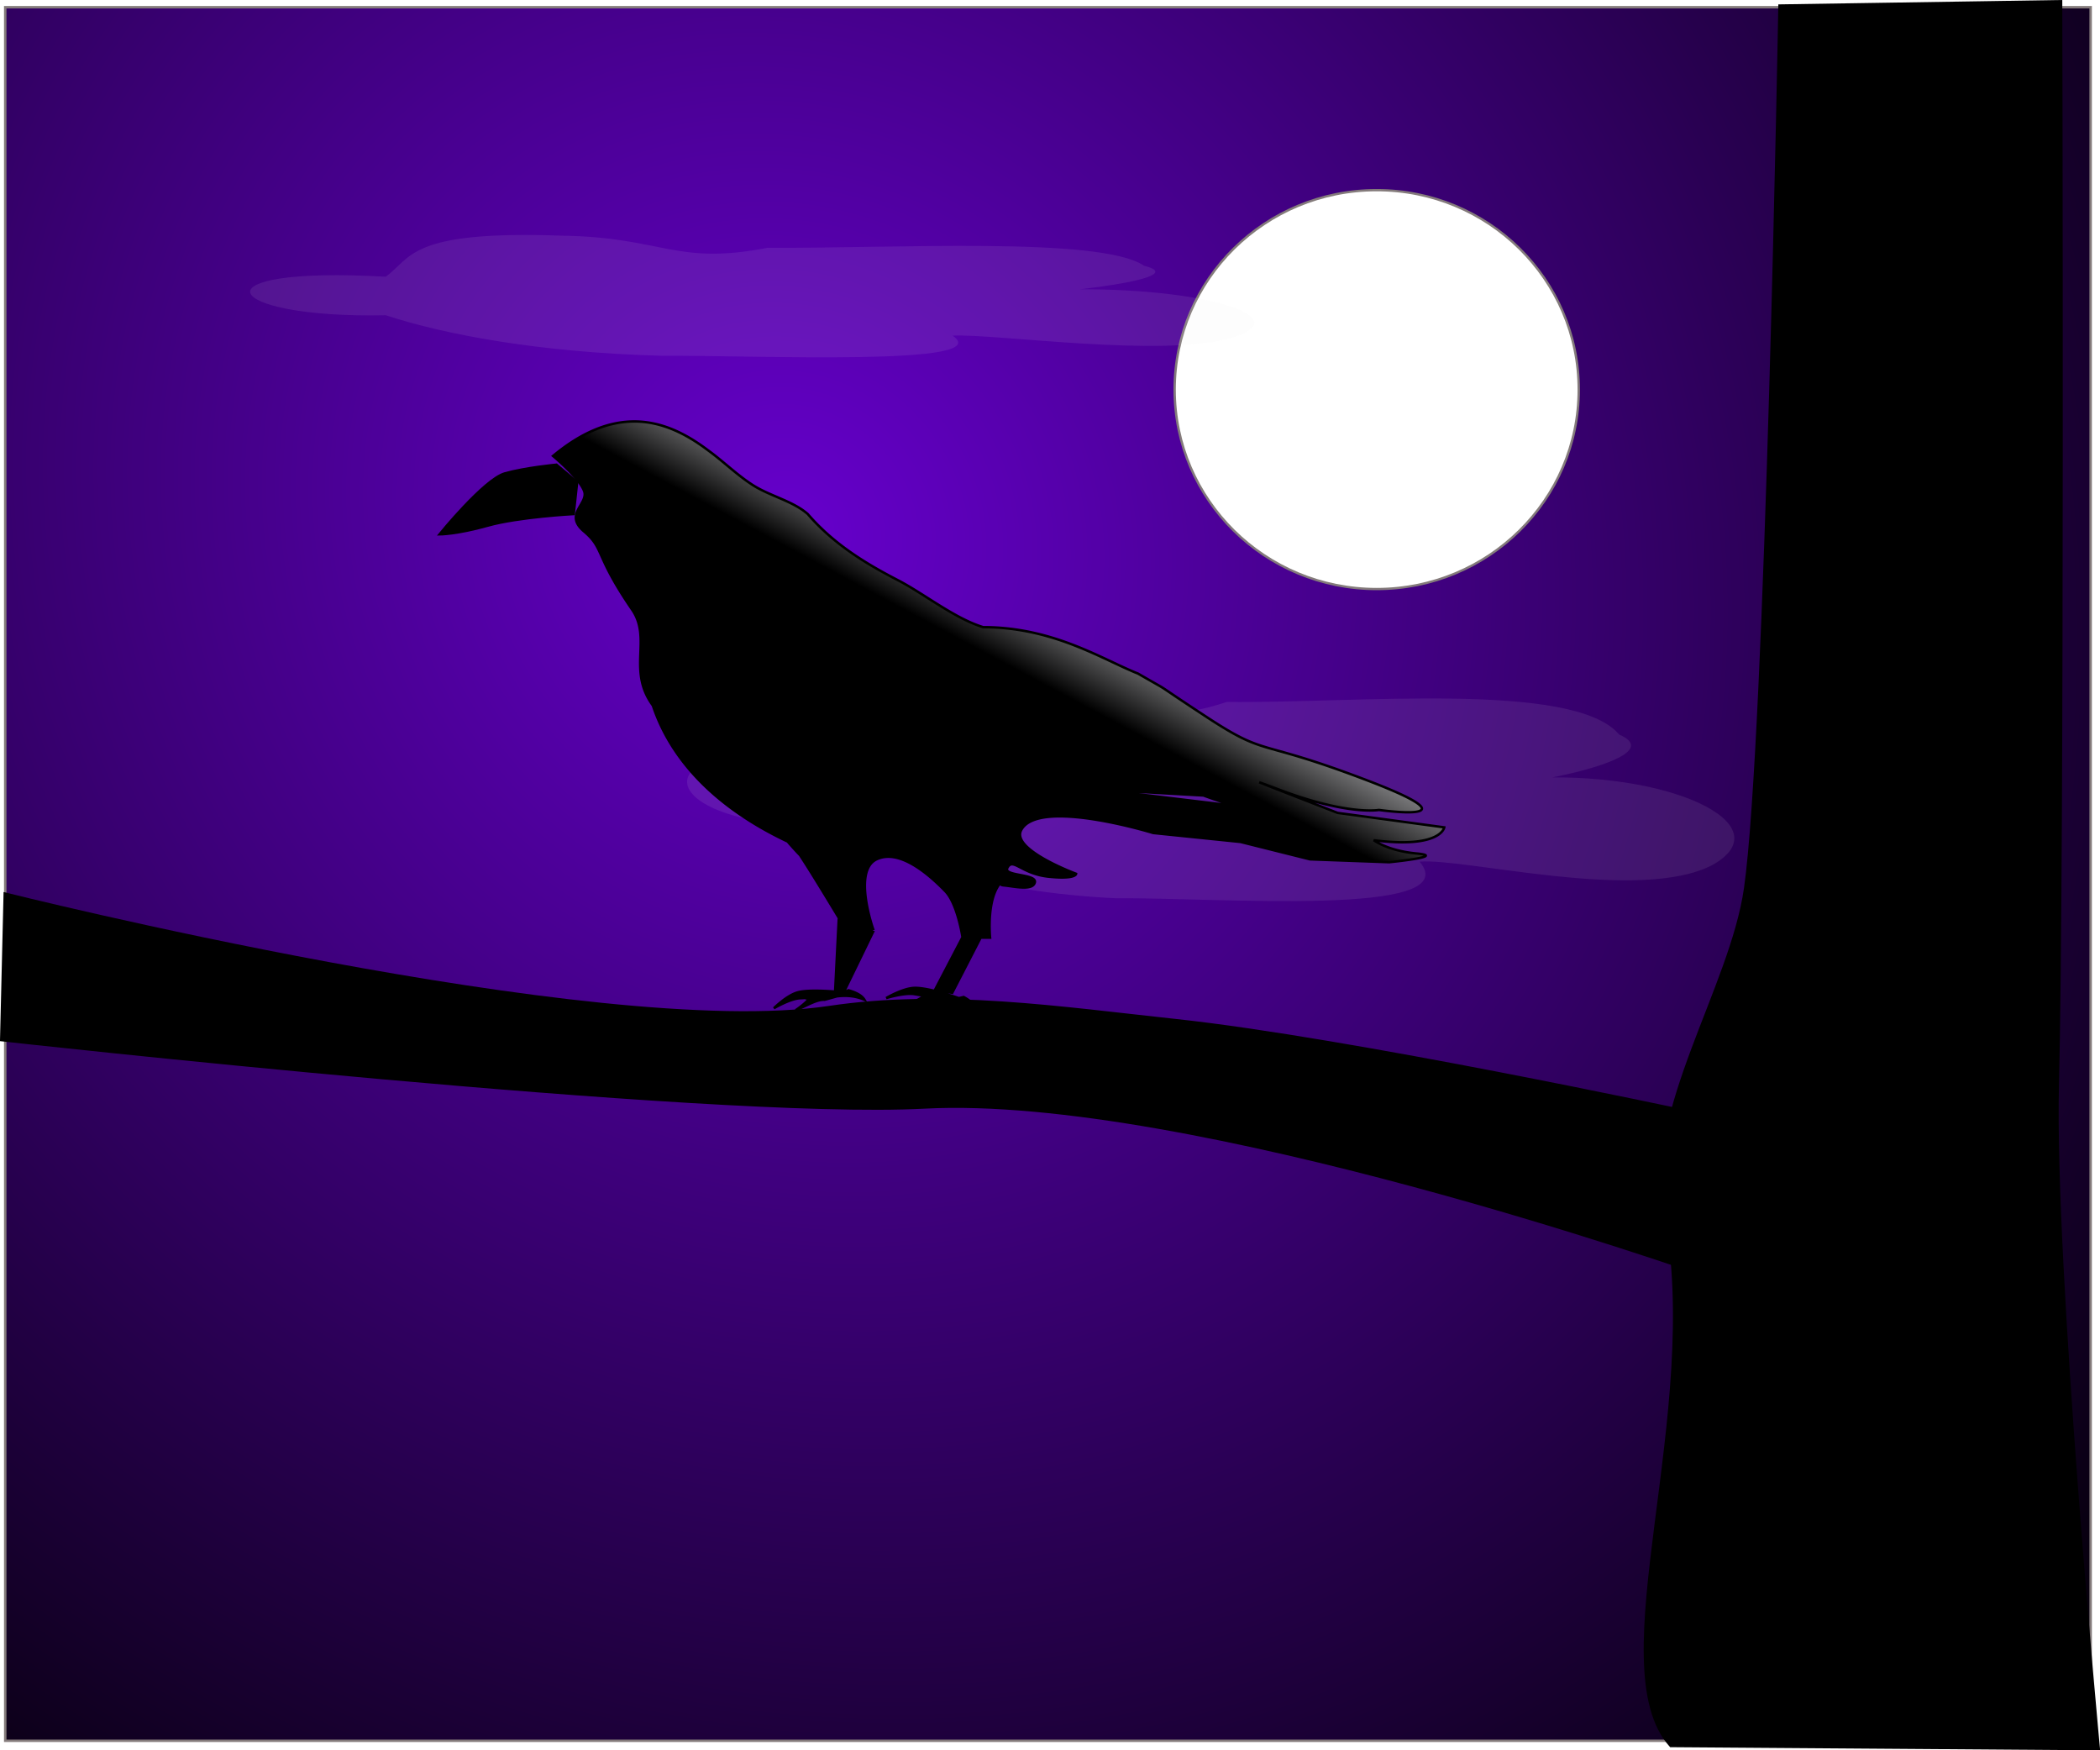 <svg xmlns="http://www.w3.org/2000/svg" viewBox="0 0 600 500"><defs><filter id="b" color-interpolation-filters="sRGB"><feGaussianBlur stdDeviation="3.537"/></filter><filter id="c" height="2.134" width="1.34" color-interpolation-filters="sRGB" y="-.567" x="-.17"><feGaussianBlur stdDeviation="39.491"/></filter><radialGradient id="a" gradientUnits="userSpaceOnUse" cy="572.39" cx="166.02" gradientTransform="matrix(1.209 1.219 -1.117 1.108 665.11 -705.09)" r="298.27"><stop offset="0" stop-color="#60c"/><stop offset="1"/></radialGradient><linearGradient id="d" y2="144.12" gradientUnits="userSpaceOnUse" x2="319.45" gradientTransform="matrix(.919 0 0 1.043 -1.865 -17.844)" y1="175.15" x1="304.85"><stop offset="0"/><stop offset="1" stop-color="#cccccf"/></linearGradient></defs><path stroke="#847b7b" stroke-linecap="round" stroke-width=".706" fill="url(#a)" d="M1.495-17.935h595.83v495.22H1.495z" transform="translate(0 20)"/><path d="M159 132.75s-8.849.829-14.748 2.487c-5.9 1.658-18.68 17.407-18.68 17.407s4.916 0 13.764-2.487c8.849-2.487 24.579-3.316 24.579-3.316l.983-9.118z" stroke="#000" stroke-width=".699"/><path d="M1.376 255.29s168.86 42.377 235.51 32.431c32.575-4.861 66.267.211 99.071 3.733 49.463 5.31 146.45 26.133 146.45 26.133l2.872 46.044s-145.34-51.279-221.11-47.288c-61.84 3.257-263.8-19.25-263.8-19.25z" stroke="#000" stroke-width=".732"/><path d="M477.35 498.75c-20.585-22.788 9.797-95.143-1.678-152.91-5.609-28.233 18.909-63.656 22.973-92.087 6.127-42.87 9.808-252.14 9.808-252.14L588.858.369s.677 243.72-.951 309.58c-1.278 51.693 11.729 189.69 11.729 189.69z" stroke="#000" stroke-width=".732"/><path d="M489.22 113.09c0 34.278-27.379 62.065-61.152 62.065s-61.152-27.787-61.152-62.065 27.379-62.065 61.152-62.065 61.152 27.787 61.152 62.065z" transform="matrix(.944 0 0 .918 -10.756 7.48)" filter="url(#b)" stroke="#847b7b" stroke-linecap="round" stroke-width=".713" fill="#fff"/><path d="M448.624 106.22c0 26.59-23.159 48.144-51.727 48.144S345.17 132.81 345.17 106.22s23.16-48.145 51.727-48.145 51.727 21.555 51.727 48.145z" fill="#fff"/><path d="M-349.4 547.04c-92.105 4.835-108.57-67.836-.067-52.636 14.567-25.133 12.289-63.669 97.948-56.102 56.359 2.025 62.957 41.096 114.42 16.535 67.92 1.278 185.06-15.984 209.15 24.547 34.29 20.87-83.88 45.296-50.797 32.93 77.277-6.75 138.62 34.782 100.6 65.054-38.744 28.743-132.11-5.402-156.19-2.434 25.178 42.067-108.33 26.79-161.76 27.512-68.03-4.493-120.69-28.984-153.31-55.406z" transform="matrix(.514 0 0 .209 289.81 -24.281)" opacity=".298" filter="url(#c)" fill="#eee"/><path d="M-349.4 547.04c-92.105 4.835-108.57-67.836-.067-52.636 14.567-25.133 12.289-63.669 97.948-56.102 56.359 2.025 62.957 41.096 114.42 16.535 67.92 1.278 185.06-15.984 209.15 24.547 34.29 20.87-83.88 45.296-50.797 32.93 77.277-6.75 138.62 34.782 100.6 65.054-38.744 28.743-132.11-5.402-156.19-2.434 25.178 42.067-108.33 26.79-161.76 27.512-68.03-4.493-120.69-28.984-153.31-55.406z" transform="matrix(.536 0 0 .38 424 27.675)" opacity=".298" filter="url(#c)" fill="#eee"/><path d="M181.36 100.4c-6.978-.037-14.732 2.676-23.351 9.853 0 0 7.3 6.022 8.855 9.954 1.45 3.67-5.9 6.626 0 11.6 5.899 4.973 2.943 6.626 13.758 22.375 5.704 8.33-1.448 17.32 5.903 27.353 6.769 20.242 24.42 32.213 38.537 38.872.2.261.451.548.785.923 1.518 1.707 2.344 2.572 2.761 2.99.058.097.077.15.19.322 2.768 4.18 8.533 13.703 11.379 18.423l-.548-.181-1 19.888.667.562c-2.67-.237-8.383-.62-11.259.12-3.199.825-6.926 4.576-6.926 4.576s4.56-2.716 7.498-2.87a170.47 170.47 0 006.974-.502c2-.187 3.47-.386 4.475-.562l-.476.261c-.953.043-2.435.151-4 .301-1.863.18-3.64.384-4.593.482.754.227-3.34 3.357-3.713 3.452 2.782-1.038 5.996-3.152 8.307-2.99l3.546-.984c3.18-.374 5.713.04 7.855.983-.699-1.177-2.287-2.067-4.57-2.709l-1.19.602c-.048-.007-.11.006-.167 0l8.403-17.299-1.428-.481 1.428-.341s-5.883-16.63.976-19.888c6.517-3.097 14.926 4.228 19.66 9.11 3.411 3.517 4.85 12.785 4.904 13.145l-7.855 15.031 4.927.843 8.117-15.753h2.69s-1.121-10.975 2.999-15.693c-.126.369.042.684.928.763 2.952.263 8.196 1.617 8.855-.823.687-2.541-9.064-1.755-7.855-4.154 1.585-3.146 3.917 1.66 11.782 2.488 7.865.83 7.879-.822 7.879-.822s-18.556-6.85-15.734-12.422c4.769-9.416 37.76.766 37.76.766l24.937 2.55 19.875 4.972 22.613.822s16.727-1.66 7.879-2.488c-7.179-.672-11.073-2.945-12.306-3.793 19.252 2.46 20.16-3.672 20.16-3.672l-30.467-4.134s-20.463-7.934-22.4-8.75c.428.146 2.117.752 5.69 2.107 19.664 7.46 28.516 5.8 28.516 5.8s29.493 4.145-2.952-8.288-28.528-6.617-46.225-18.222-8.161-5.811-19.661-12.442c-10.101-4.004-24.121-13.253-44.25-13.265-8.142-2.484-16.972-9.595-24.351-13.414-8.76-4.535-18.135-10.056-25.778-18.916-4.305-3.743-10.819-5.125-15.734-8.288-4.609-2.967-8.373-6.76-12.782-9.934-6.073-4.582-12.991-8.166-20.899-8.208zm132.99 105.18l29.492 1.666s3.33 1.211 8.521 2.91zm-53.081 56.632c-3.343.098-8.07 2.91-8.07 2.91s5.21-1.616 8.094-1.124c2.72.464 5.011.803 6.879 1.044-1.84-.232-3.592-.448-4.547-.562.66.384-4.274 2.518-4.665 2.528 3.007-.395 6.768-1.743 8.95-1.083l3.713-.18c3.187.332 5.528 1.31 7.308 2.688-.314-1.29-1.586-2.494-3.595-3.612l-1.356.32a6.139 6.139 0 00-.453-.14s-8.252-2.907-12.259-2.789zm6.95 2.83c1.932.247 3.387.389 4.404.441l-.476.12c-.925-.166-2.376-.366-3.928-.561zm-37.442.08c-.791.104-.535.092.167.02-.047-.008-.092-.03-.167-.02z" stroke="#000" stroke-width=".699" fill="url(#d)" transform="translate(0 20)"/></svg>